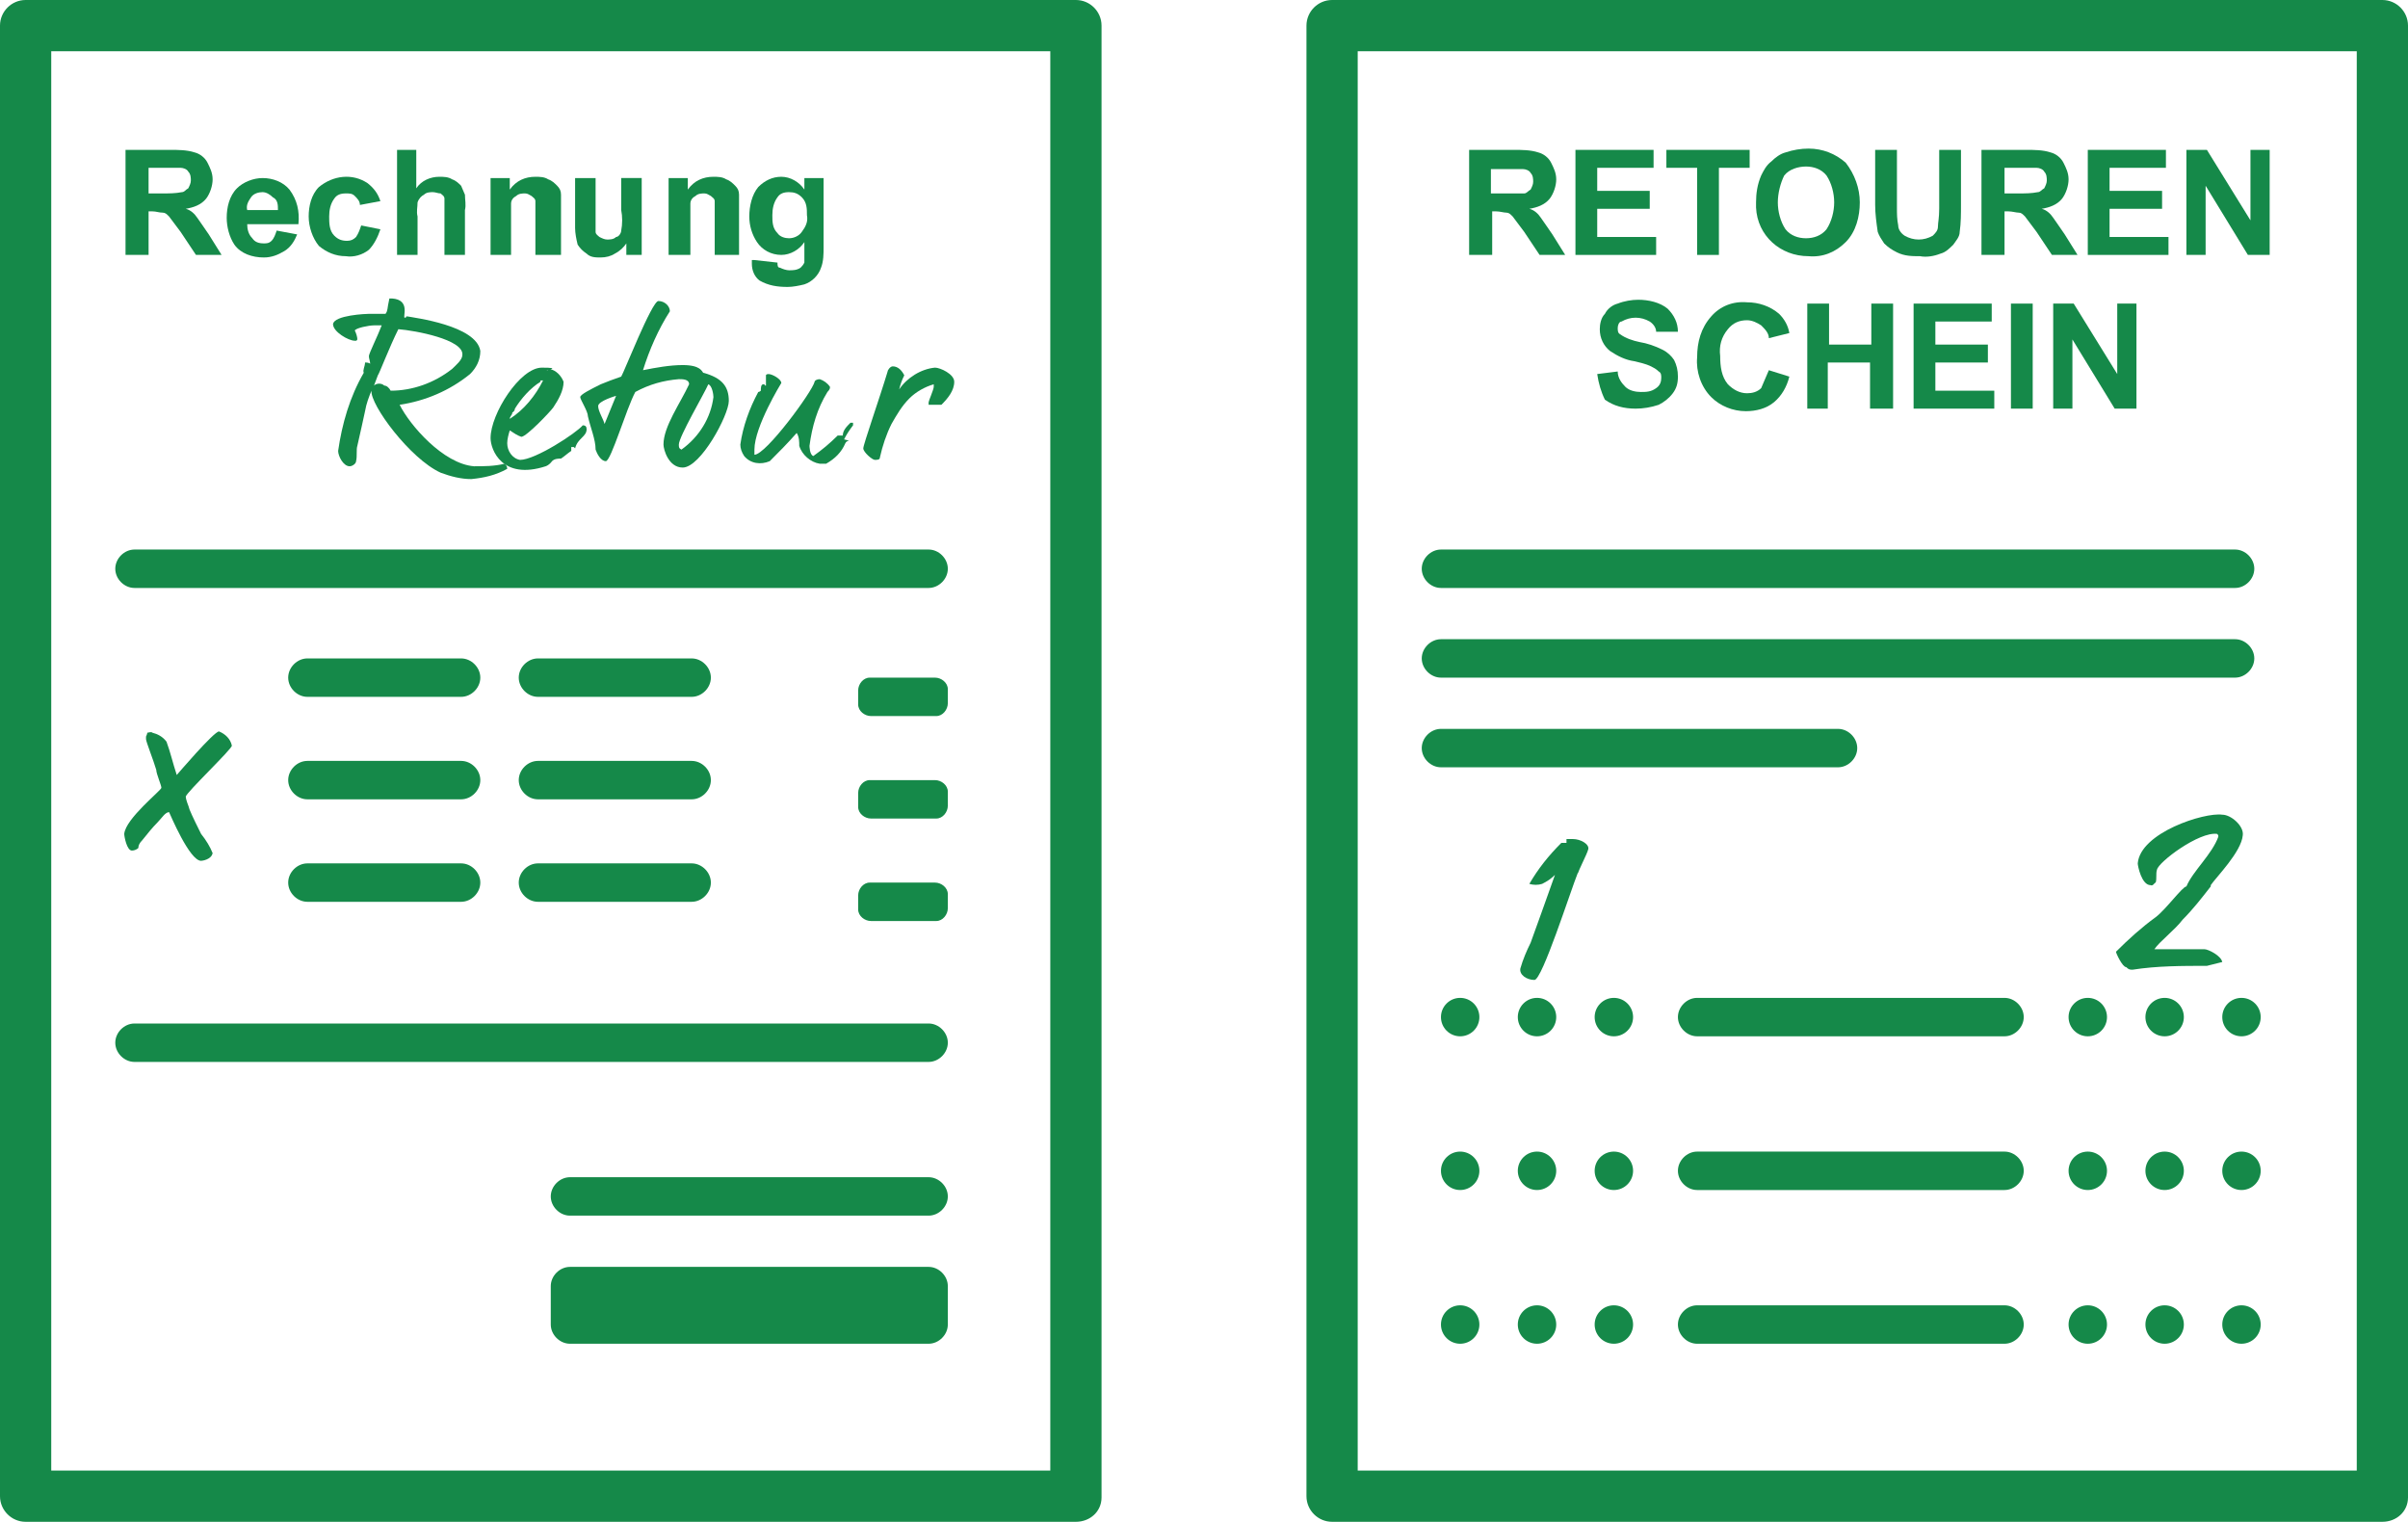 <?xml version="1.0" encoding="UTF-8"?>
<svg id="Ebene_1" xmlns="http://www.w3.org/2000/svg" version="1.1" viewBox="0 0 188 118.8">
  <!-- Generator: Adobe Illustrator 29.7.1, SVG Export Plug-In . SVG Version: 2.1.1 Build 8)  -->
  <defs>
    <style>
      .st0 {
        isolation: isolate;
      }

      .st1 {
        fill: #158949;
      }
    </style>
  </defs>
  <g id="Ebene_2">
    <g id="Illu_1">
      <g id="icon_Retourenschein">
        <path class="st1" d="M186,118.8h-82c-1.1,0-2-.9-2-2V2c0-1.1.9-2,2-2h82c1.1,0,2,.9,2,2v114.9c0,1.1-.9,1.9-2,1.9ZM106,114.8h78V4h-78v110.8Z"/>
        <g id="Zeile">
          <path id="Abgerundetes_Rechteck_821_Kopie_2" class="st1" d="M132.5,101.9h24c.8,0,1.5.7,1.5,1.5h0c0,.8-.7,1.5-1.5,1.5h-24c-.8,0-1.5-.7-1.5-1.5h0c0-.8.7-1.5,1.5-1.5Z"/>
        </g>
        <g id="Zeile_Kopie_4">
          <path id="Abgerundetes_Rechteck_821_Kopie_2-2" class="st1" d="M132.5,89.9h24c.8,0,1.5.7,1.5,1.5h0c0,.8-.7,1.5-1.5,1.5h-24c-.8,0-1.5-.7-1.5-1.5h0c0-.8.7-1.5,1.5-1.5Z"/>
        </g>
        <g id="Zeile_Kopie_3">
          <path id="Abgerundetes_Rechteck_821_Kopie_2-3" class="st1" d="M132.5,77.9h24c.8,0,1.5.7,1.5,1.5h0c0,.8-.7,1.5-1.5,1.5h-24c-.8,0-1.5-.7-1.5-1.5h0c0-.8.7-1.5,1.5-1.5Z"/>
        </g>
        <path id="Abgerundetes_Rechteck_821_Kopie_5" class="st1" d="M112.5,56.9h31c.8,0,1.5.7,1.5,1.5h0c0,.8-.7,1.5-1.5,1.5h-31c-.8,0-1.5-.7-1.5-1.5h0c0-.8.7-1.5,1.5-1.5Z"/>
        <path id="Abgerundetes_Rechteck_821_Kopie_6" class="st1" d="M112.5,49.9h62c.8,0,1.5.7,1.5,1.5h0c0,.8-.7,1.5-1.5,1.5h-62c-.8,0-1.5-.7-1.5-1.5h0c0-.8.7-1.5,1.5-1.5Z"/>
        <path id="Abgerundetes_Rechteck_821" class="st1" d="M112.5,42.9h62c.8,0,1.5.7,1.5,1.5h0c0,.8-.7,1.5-1.5,1.5h-62c-.8,0-1.5-.7-1.5-1.5h0c0-.8.7-1.5,1.5-1.5Z"/>
        <g class="st0">
          <path class="st1" d="M172.6,69.2c-.7.9-1.4,1.8-2.2,2.6-.6.8-1.8,1.7-2.2,2.3,1.4,0,3.7,0,3.9,0,.3,0,1.3.5,1.4,1-.4.1-.8.2-1.2.3-1.9,0-3.9,0-5.8.3-.2,0-.3,0-.5-.2-.3,0-.8-1.1-.8-1.2,1-1,2-1.9,3.1-2.7.8-.6,2.1-2.4,2.4-2.4.5-1.2,2-2.5,2.5-3.9-.1,0,.1,0-.1-.2-1.4-.2-4.6,2.2-4.7,2.8-.1.3,0,.7-.1,1-.1,0-.2.3-.4.2-.7,0-1-1.5-1-1.7.2-2.4,5.2-4,6.6-3.8.7,0,1.7.9,1.6,1.6-.1,1.3-2.1,3.3-2.5,3.9Z"/>
        </g>
        <g class="st0">
          <path class="st1" d="M123.2,68.1c-.6,1.5-2.8,8.4-3.4,8.4s-1.2-.4-1.1-.9c.2-.7.5-1.4.8-2,.5-1.4,1.2-3.3,1.9-5.3-.3.3-.6.5-1,.7-.3.1-.7.1-1,0,.7-1.2,1.5-2.2,2.5-3.2,0,0,.2,0,.4,0v-.3c.2,0,.3,0,.5,0,.6,0,1.3.4,1.2.8s-.8,1.7-.8,1.9Z"/>
        </g>
        <g class="st0">
          <path class="st1" d="M114.7,19.9v-8.2h3.5c.6,0,1.3,0,1.9.2.4.1.8.4,1,.8.2.4.4.8.4,1.3,0,.5-.2,1.1-.5,1.5-.4.5-1,.7-1.6.8.4.1.7.4.9.7.2.3.5.7.9,1.3l1,1.6h-2l-1.2-1.8c-.3-.4-.6-.8-.9-1.2-.2-.2-.3-.3-.5-.3s-.5-.1-.8-.1h-.3v3.4h-1.8ZM116.3,15.1h1.2c.5,0,1,0,1.5,0,.2,0,.3-.2.5-.3.1-.2.2-.4.2-.6,0-.2,0-.5-.2-.7-.1-.2-.4-.3-.6-.3h-2.5v2h-.1Z"/>
          <path class="st1" d="M123,19.9v-8.2h6.1v1.4h-4.4v1.8h4.1v1.4h-4.1v2.2h4.6v1.4h-6.3Z"/>
          <path class="st1" d="M132.5,19.9v-6.8h-2.4v-1.4h6.5v1.4h-2.4v6.8h-1.7Z"/>
          <path class="st1" d="M137.1,15.8c0-.7.1-1.4.4-2.1.2-.4.4-.8.8-1.1.3-.3.7-.6,1.1-.7.6-.2,1.2-.3,1.8-.3,1.1,0,2.1.4,2.9,1.1.7.9,1.1,2,1.1,3.1,0,1.1-.3,2.3-1.1,3.1-.8.8-1.8,1.2-2.9,1.1-2.2,0-4-1.6-4.1-3.8,0-.1,0-.3,0-.4ZM138.8,15.8c0,.7.2,1.5.6,2.1.4.5,1,.7,1.6.7.6,0,1.2-.2,1.6-.7.4-.6.6-1.4.6-2.1,0-.7-.2-1.5-.6-2.1-.4-.5-1-.7-1.6-.7-.6,0-1.3.2-1.7.7-.3.6-.5,1.4-.5,2.1Z"/>
          <path class="st1" d="M146.4,11.7h1.7v4.5c0,.5,0,.9.1,1.4,0,.3.2.6.5.8.7.4,1.5.4,2.2,0,.2-.2.4-.4.4-.7,0-.3.1-.7.1-1.4v-4.6h1.7v4.3c0,.7,0,1.4-.1,2.1,0,.4-.3.7-.5,1-.3.3-.6.6-1,.7-.5.2-1.1.3-1.6.2-.6,0-1.2,0-1.8-.3-.4-.2-.7-.4-1-.7-.2-.3-.4-.6-.5-.9-.1-.7-.2-1.4-.2-2.1v-4.3Z"/>
          <path class="st1" d="M154.7,19.9v-8.2h3.5c.6,0,1.3,0,1.9.2.4.1.8.4,1,.8.2.4.4.8.4,1.3,0,.5-.2,1.1-.5,1.5-.4.5-1,.7-1.6.8.4.1.7.4.9.7.2.3.5.7.9,1.3l1,1.6h-2l-1.2-1.8c-.3-.4-.6-.8-.9-1.2-.2-.2-.3-.3-.5-.3s-.5-.1-.8-.1h-.3v3.4h-1.8ZM156.4,15.1h1.2c.5,0,1,0,1.5-.1.2,0,.3-.2.5-.3.1-.2.2-.4.2-.6,0-.2,0-.5-.2-.7-.1-.2-.4-.3-.6-.3h-2.5v2h0Z"/>
          <path class="st1" d="M163,19.9v-8.2h6.1v1.4h-4.4v1.8h4.1v1.4h-4.1v2.2h4.6v1.4h-6.3Z"/>
          <path class="st1" d="M170.7,19.9v-8.2h1.6l3.4,5.5v-5.5h1.5v8.2h-1.7l-3.3-5.4v5.4h-1.5Z"/>
        </g>
        <g class="st0">
          <path class="st1" d="M124.7,29.2l1.6-.2c0,.5.3.9.6,1.2.3.3.8.4,1.2.4.4,0,.8,0,1.2-.3.3-.2.4-.5.4-.8,0-.2,0-.4-.2-.5-.2-.2-.4-.3-.6-.4-.4-.2-.9-.3-1.3-.4-.7-.1-1.3-.4-1.9-.8-.5-.4-.8-1-.8-1.7,0-.4.1-.9.4-1.2.2-.4.6-.7,1-.8.5-.2,1.1-.3,1.6-.3.8,0,1.7.2,2.3.7.5.5.8,1.1.8,1.8h-1.7c0-.3-.2-.6-.5-.8-.7-.4-1.5-.4-2.2,0-.2,0-.3.3-.3.5,0,.2,0,.4.2.5.4.3,1,.5,1.5.6.6.1,1.2.3,1.8.6.4.2.7.5.9.8.2.4.3.8.3,1.3,0,.5-.1.9-.4,1.3-.3.4-.7.7-1.1.9-.6.2-1.2.3-1.8.3-.9,0-1.7-.2-2.4-.7-.3-.6-.5-1.3-.6-2Z"/>
          <path class="st1" d="M138.1,28.9l1.6.5c-.2.8-.6,1.5-1.2,2-.6.5-1.4.7-2.2.7-1,0-2-.4-2.7-1.1-.8-.8-1.2-2-1.1-3.1,0-1.2.3-2.3,1.1-3.2.7-.8,1.7-1.2,2.8-1.1.9,0,1.8.3,2.5.9.4.4.7.9.8,1.5l-1.6.4c0-.4-.3-.7-.6-1-.3-.2-.7-.4-1.1-.4-.6,0-1.1.2-1.5.7-.5.6-.7,1.3-.6,2.1,0,.8.1,1.6.6,2.2.4.4.9.7,1.5.7.4,0,.8-.1,1.1-.4.2-.5.4-.9.6-1.4Z"/>
          <path class="st1" d="M141.1,31.9v-8.2h1.7v3.2h3.3v-3.2h1.7v8.2h-1.8v-3.6h-3.3v3.6h-1.6Z"/>
          <path class="st1" d="M149.4,31.9v-8.2h6.1v1.4h-4.4v1.8h4.1v1.4h-4.1v2.2h4.6v1.4h-6.3Z"/>
          <path class="st1" d="M157,31.9v-8.2h1.7v8.2h-1.7Z"/>
          <path class="st1" d="M160.3,31.9v-8.2h1.6l3.4,5.5v-5.5h1.5v8.2h-1.7l-3.3-5.4v5.4h-1.5Z"/>
        </g>
      </g>
      <g id="icon_Rechnung_-_nicht_EU_Kopie">
        <path class="st1" d="M84,118.8H2c-1.1,0-2-.9-2-2V2C0,.9.9,0,2,0h82c1.1,0,2,.9,2,2v114.9c0,1.1-.9,1.9-2,1.9ZM4,114.8h78V4H4v110.8Z"/>
        <path id="Abgerundetes_Rechteck_821_Kopie_3" class="st1" d="M44.5,98.9h28c.8,0,1.5.7,1.5,1.5v3c0,.8-.7,1.5-1.5,1.5h-28c-.8,0-1.5-.7-1.5-1.5v-3c0-.8.7-1.5,1.5-1.5Z"/>
        <path id="Abgerundetes_Rechteck_821_Kopie_4" class="st1" d="M44.5,91.9h28c.8,0,1.5.7,1.5,1.5h0c0,.8-.7,1.5-1.5,1.5h-28c-.8,0-1.5-.7-1.5-1.5h0c0-.8.7-1.5,1.5-1.5Z"/>
        <path id="Abgerundetes_Rechteck_821-2" class="st1" d="M10.5,79.9h62c.8,0,1.5.7,1.5,1.5h0c0,.8-.7,1.5-1.5,1.5H10.5c-.8,0-1.5-.7-1.5-1.5h0c0-.8.7-1.5,1.5-1.5Z"/>
        <g id="Zeile-2">
          <path class="st1" d="M54,70.4h-12c-.8,0-1.5-.7-1.5-1.5s.7-1.5,1.5-1.5h12c.8,0,1.5.7,1.5,1.5s-.7,1.5-1.5,1.5ZM36,70.4h-12c-.8,0-1.5-.7-1.5-1.5s.7-1.5,1.5-1.5h12c.8,0,1.5.7,1.5,1.5s-.7,1.5-1.5,1.5Z"/>
          <path id="Abgerundetes_Rechteck_821_Kopie_2-4" class="st1" d="M68,68.9h5c.5,0,1,.4,1,.9,0,0,0,0,0,.1v1c0,.5-.4,1-.9,1,0,0,0,0-.1,0h-5c-.5,0-1-.4-1-.9,0,0,0,0,0-.1v-1c0-.5.4-1,.9-1,0,0,0,0,.1,0Z"/>
        </g>
        <g id="Zeile_Kopie_2">
          <path class="st1" d="M54,62.4h-12c-.8,0-1.5-.7-1.5-1.5s.7-1.5,1.5-1.5h12c.8,0,1.5.7,1.5,1.5s-.7,1.5-1.5,1.5ZM36,62.4h-12c-.8,0-1.5-.7-1.5-1.5s.7-1.5,1.5-1.5h12c.8,0,1.5.7,1.5,1.5s-.7,1.5-1.5,1.5Z"/>
          <path id="Abgerundetes_Rechteck_821_Kopie_2-5" class="st1" d="M68,60.9h5c.5,0,1,.4,1,.9,0,0,0,0,0,.1v1c0,.5-.4,1-.9,1,0,0,0,0-.1,0h-5c-.5,0-1-.4-1-.9,0,0,0,0,0-.1v-1c0-.5.4-1,.9-1,0,0,0,0,.1,0Z"/>
        </g>
        <g id="Zeile_Kopie">
          <path class="st1" d="M54,54.4h-12c-.8,0-1.5-.7-1.5-1.5s.7-1.5,1.5-1.5h12c.8,0,1.5.7,1.5,1.5s-.7,1.5-1.5,1.5ZM36,54.4h-12c-.8,0-1.5-.7-1.5-1.5s.7-1.5,1.5-1.5h12c.8,0,1.5.7,1.5,1.5s-.7,1.5-1.5,1.5Z"/>
          <path id="Abgerundetes_Rechteck_821_Kopie_2-6" class="st1" d="M68,52.9h5c.5,0,1,.4,1,.9,0,0,0,0,0,.1v1c0,.5-.4,1-.9,1,0,0,0,0-.1,0h-5c-.5,0-1-.4-1-.9,0,0,0,0,0-.1v-1c0-.5.4-1,.9-1,0,0,0,0,.1,0Z"/>
        </g>
        <path id="Abgerundetes_Rechteck_821_Kopie" class="st1" d="M10.5,42.9h62c.8,0,1.5.7,1.5,1.5h0c0,.8-.7,1.5-1.5,1.5H10.5c-.8,0-1.5-.7-1.5-1.5h0c0-.8.7-1.5,1.5-1.5Z"/>
        <g class="st0">
          <path class="st1" d="M14.5,62.1c0,.4.2.7.3,1.1.2.5.7,1.5.9,1.9.4.5.7,1,.9,1.5-.1.5-.8.6-.9.6-.9,0-2.4-3.6-2.5-3.8-.3,0-.6.5-.9.8-.4.4-.8.9-1.2,1.4-.2.2-.3.4-.3.6-.1.1-.3.2-.5.2-.4,0-.6-1.1-.6-1.3.1-1.2,2.9-3.4,2.9-3.6s-.4-1.1-.4-1.4c-.2-.7-.8-2.2-.8-2.4v-.2c0,0,.1-.2.1-.3.1,0,.3-.1.4,0,.4.1.8.3,1.1.7.3.8.5,1.7.8,2.6,0,0,2.9-3.4,3.3-3.4.5.2.9.6,1,1.1.1.2-3.6,3.7-3.6,4Z"/>
        </g>
        <g class="st0">
          <path class="st1" d="M9.8,19.9v-8.2h3.5c.6,0,1.3,0,1.9.2.4.1.8.4,1,.8.2.4.4.8.4,1.3,0,.5-.2,1.1-.5,1.5-.4.5-1,.7-1.6.8.4.1.7.4.9.7.2.3.5.7.9,1.3l1,1.6h-2l-1.2-1.8c-.3-.4-.6-.8-.9-1.2-.2-.2-.3-.3-.5-.3-.3,0-.5-.1-.8-.1h-.3v3.4h-1.8ZM11.5,15.1h1.2c.5,0,1,0,1.5-.1.2,0,.3-.2.5-.3.1-.2.2-.4.2-.6,0-.2,0-.5-.2-.7-.1-.2-.4-.3-.6-.3h-2.5v2h-.1Z"/>
          <path class="st1" d="M21.6,18l1.6.3c-.2.5-.5,1-1,1.3-.5.3-1,.5-1.6.5-.9,0-1.8-.3-2.3-1-.4-.6-.6-1.4-.6-2.1,0-.8.2-1.7.8-2.3.5-.5,1.3-.8,2-.8.8,0,1.6.3,2.1.9.6.8.8,1.7.7,2.7h-4c0,.4.1.8.4,1.1.2.3.5.4.9.4.2,0,.4,0,.6-.2.2-.2.3-.5.4-.8ZM21.7,16.4c0-.4,0-.8-.4-1-.2-.2-.5-.4-.8-.4-.3,0-.7.1-.9.4-.2.3-.4.6-.3,1h2.4Z"/>
          <path class="st1" d="M29.7,15.7l-1.6.3c0-.3-.2-.5-.4-.7-.2-.2-.4-.2-.7-.2-.4,0-.7.1-.9.4-.3.4-.4.9-.4,1.4,0,.5,0,1.1.4,1.5.3.3.6.4,1,.4.3,0,.5-.1.7-.3.2-.3.3-.6.4-.9l1.5.3c-.2.6-.5,1.2-.9,1.6-.5.4-1.2.6-1.8.5-.8,0-1.5-.3-2.1-.8-.5-.6-.8-1.5-.8-2.3,0-.8.2-1.7.8-2.3,1.1-.9,2.6-1.1,3.8-.3.5.4.8.8,1,1.4Z"/>
          <path class="st1" d="M32.5,11.7v3c.4-.6,1.1-.9,1.8-.9.3,0,.7,0,1,.2.3.1.5.3.7.5.1.2.2.5.3.7,0,.4.1.8,0,1.2v3.5h-1.6v-3.2c0-.4,0-.8,0-1.2,0-.2-.2-.3-.3-.4-.2,0-.4-.1-.6-.1-.2,0-.5,0-.7.2-.2.1-.4.3-.5.6,0,.4-.1.7,0,1.1v3h-1.6v-8.2h1.6Z"/>
          <path class="st1" d="M43.4,19.9h-1.6v-3c0-.4,0-.8,0-1.2,0-.2-.2-.3-.3-.4-.2-.1-.3-.2-.5-.2-.2,0-.5,0-.7.2-.2.1-.4.3-.4.6,0,.3,0,.7,0,1.4v2.6h-1.6v-6h1.5v.9c.5-.7,1.2-1,2-1,.3,0,.7,0,1,.2.3.1.5.3.7.5.2.2.3.4.3.7,0,.3,0,.6,0,1.1v3.6h-.3Z"/>
          <path class="st1" d="M48.9,19.9v-.9c-.2.3-.5.6-.9.8-.3.2-.7.3-1.1.3-.4,0-.8,0-1.1-.3-.3-.2-.5-.4-.7-.7-.1-.4-.2-.9-.2-1.3v-3.9h1.6v2.7c0,.5,0,1,0,1.5,0,.2.2.3.3.4.2.1.4.2.6.2.2,0,.5,0,.7-.2.2,0,.4-.3.4-.5.1-.5.1-1.1,0-1.6v-2.5h1.6v6h-1.4Z"/>
          <path class="st1" d="M57.4,19.9h-1.6v-3c0-.4,0-.8,0-1.2,0-.2-.2-.3-.3-.4-.2-.1-.3-.2-.5-.2-.2,0-.5,0-.7.2-.2.1-.4.3-.4.6,0,.3,0,.7,0,1.4v2.6h-1.7v-6h1.5v.9c.5-.7,1.2-1,2-1,.3,0,.7,0,1,.2.3.1.5.3.7.5.2.2.3.4.3.7,0,.3,0,.6,0,1.1v3.6h-.2Z"/>
          <path class="st1" d="M58.9,20.3l1.8.2c0,.2,0,.4.2.4.2.1.5.2.7.2.3,0,.6,0,.9-.2.1-.1.2-.2.3-.4,0-.2,0-.5,0-.7v-.9c-.4.6-1.1,1-1.8,1-.8,0-1.5-.4-1.9-1-.4-.6-.6-1.3-.6-2,0-.8.2-1.7.7-2.3.5-.5,1.1-.8,1.8-.8.7,0,1.4.4,1.8,1v-.9h1.5v5.4c0,.5,0,1.1-.2,1.6-.2.6-.7,1.1-1.3,1.3-.4.1-.9.2-1.3.2-.8,0-1.5-.1-2.2-.5-.4-.3-.6-.8-.6-1.3q0-.2,0-.3ZM60.3,16.8c0,.5,0,1,.4,1.4.2.3.6.4.9.4.4,0,.8-.2,1-.5.3-.4.5-.8.4-1.3,0-.5,0-1-.4-1.4-.3-.3-.6-.4-1-.4-.4,0-.7.1-.9.4-.3.4-.4.9-.4,1.4Z"/>
        </g>
        <g class="st0">
          <path class="st1" d="M36.8,37.4c-.8,0-1.6-.2-2.4-.5-2.4-1.1-5.5-5.3-5.4-6.4-.2.5-.4,1-.5,1.6-.1.5-.4,1.8-.6,2.7-.1.3,0,.8-.1,1.2,0,.2-.3.4-.5.4-.5,0-.9-.8-.9-1.2.3-2.1.9-4.2,2-6.1-.1-.2.1-.5.1-.8.1,0,.3,0,.4.1,0-.2-.1-.4-.1-.6s.7-1.6,1-2.4h-.6c-.4,0-1.4.2-1.5.4.1.2.2.5.2.7-.1.1,0,.1-.2.1-.5,0-1.7-.7-1.7-1.3.1-.7,2.6-.8,2.8-.8h1.3c.2-.3.1-.3.3-1.2h.2c1.5.1.8,1.5,1,1.5s0-.1.2-.1c.5.1,5.4.7,5.7,2.7,0,.7-.3,1.3-.8,1.8-1.6,1.3-3.5,2.1-5.5,2.4.8,1.6,3.4,4.6,5.8,4.8.8,0,1.6,0,2.4-.2.1.1.2.2.2.4-.9.5-1.8.7-2.8.8ZM31.1,25.7c-.7,1.4-1.5,3.5-1.6,3.6-.1.3-.2.5-.3.8.2-.2.6-.2.8,0,.2,0,.4.2.5.4,1.7,0,3.4-.6,4.8-1.7.3-.3.8-.7.8-1.1.1-1.2-3.7-1.9-5-2Z"/>
          <path class="st1" d="M44.8,34.9h0c0,0-.2,0-.2,0,0,0,0,.2,0,.3-.3.2-.5.4-.8.6-.2,0-.5,0-.7.2,0,0-.2.3-.5.4-3.4,1.1-4.3-1.3-4.3-2.2,0-1.9,2.3-5.5,4-5.5s.2.2.4.2,0-.1.2-.1c.5.1.9.5,1.1,1,0,.7-.4,1.4-.8,2-.2.3-2.1,2.3-2.5,2.3-.3-.1-.6-.3-.9-.5-.1.3-.2.7-.2,1,0,.6.4,1.2,1,1.3,0,0,0,0,0,0,1.2,0,4.4-2.1,4.9-2.7.2,0,.3.1.3.3,0,.6-.7.7-.9,1.5ZM42.2,29.8c-.8.5-1.5,1.3-2,2.1,0,0,0,.2-.2.3,0,.2-.2.3-.2.5,1.1-.7,2-1.8,2.6-3h-.2,0Z"/>
          <path class="st1" d="M53.3,36.5c-1.1,0-1.5-1.4-1.5-1.8,0-1.4,1.3-3.2,2-4.7,0-.4-.5-.4-.8-.4-1.2.1-2.3.4-3.4,1-.7,1.3-1.9,5.4-2.3,5.4s-.7-.6-.8-.9c0-.8-.4-1.7-.6-2.6,0-.4-.6-1.3-.6-1.5s.8-.6,1.6-1c.5-.2,1-.4,1.6-.6.2-.3,2.4-5.9,2.9-5.9s.9.4.9.8c-.9,1.4-1.6,3-2.1,4.6,1-.2,2.1-.4,3.1-.4,1.4,0,1.5.5,1.6.6,1.5.4,2,1.1,2,2.2s-2.2,5.2-3.6,5.2ZM48.1,30.9s-1.4.4-1.4.8.4,1,.5,1.4l.9-2.2ZM55.3,30c-.3.7-2.3,4.1-2.3,4.7,0,.2,0,.3.2.4,1.4-1,2.3-2.5,2.5-4.1,0-.2-.1-.9-.4-1Z"/>
          <path class="st1" d="M66.3,34.4c0,0-.2,0-.3.2-.3.7-.8,1.2-1.5,1.6-.2,0-.3,0-.5,0-.7-.1-1.4-.7-1.6-1.4,0-.3,0-.7-.2-1-.7.8-1.4,1.5-2.1,2.2-.7.3-1.5.2-2-.4-.2-.3-.3-.6-.3-.9.2-1.4.7-2.8,1.4-4.1,0,0,.1,0,.2-.1,0-.2,0-.5.2-.5s0,.1.2.1c0-.2,0-.5,0-.8,0,0,0-.1.2-.1.3,0,1,.4,1,.7,0,0-2.1,3.4-2.1,5.2s0,.4,0,.4c.9,0,4.5-4.9,4.7-5.7,0-.1.2-.2.4-.2.3.1.6.3.8.6,0,.1,0,.2-.2.4-.8,1.3-1.2,2.7-1.4,4.2,0,0,0,.7.3.8.7-.5,1.3-1,1.9-1.6,0,0,.2,0,.4,0s0,0,0,0c0-.4.3-.7.6-1h.2c0,0,0,0,0,.2-.3.4-.5.7-.7,1.1Z"/>
          <path class="st1" d="M73.2,31.6h-.7c0,0,0-.1,0-.2s.4-1,.4-1.2,0-.1,0-.2h0c-.7.2-1.4.6-1.9,1.1-.6.6-1,1.3-1.4,2-.4.8-.7,1.7-.9,2.6,0,.2-.2.2-.4.2s-.9-.6-.9-.9,1.3-4,1.9-6c0-.1.2-.4.4-.4.4,0,.7.3.9.7-.2.4-.3.7-.4,1.1.6-.9,1.7-1.6,2.8-1.7.4,0,1.5.5,1.5,1.1,0,.7-.5,1.3-1,1.8Z"/>
        </g>
      </g>
      <circle class="st1" cx="163" cy="79.4" r="1.5"/>
      <circle class="st1" cx="169" cy="79.4" r="1.5"/>
      <circle class="st1" cx="175" cy="79.4" r="1.5"/>
      <circle class="st1" cx="114" cy="79.4" r="1.5"/>
      <circle class="st1" cx="120" cy="79.4" r="1.5"/>
      <circle class="st1" cx="126" cy="79.4" r="1.5"/>
      <circle class="st1" cx="163" cy="91.4" r="1.5"/>
      <circle class="st1" cx="169" cy="91.4" r="1.5"/>
      <circle class="st1" cx="175" cy="91.4" r="1.5"/>
      <circle class="st1" cx="114" cy="91.4" r="1.5"/>
      <circle class="st1" cx="120" cy="91.4" r="1.5"/>
      <circle class="st1" cx="126" cy="91.4" r="1.5"/>
      <circle class="st1" cx="163" cy="103.4" r="1.5"/>
      <circle class="st1" cx="169" cy="103.4" r="1.5"/>
      <circle class="st1" cx="175" cy="103.4" r="1.5"/>
      <circle class="st1" cx="114" cy="103.4" r="1.5"/>
      <circle class="st1" cx="120" cy="103.4" r="1.5"/>
      <circle class="st1" cx="126" cy="103.4" r="1.5"/>
    </g>
  </g>
</svg>